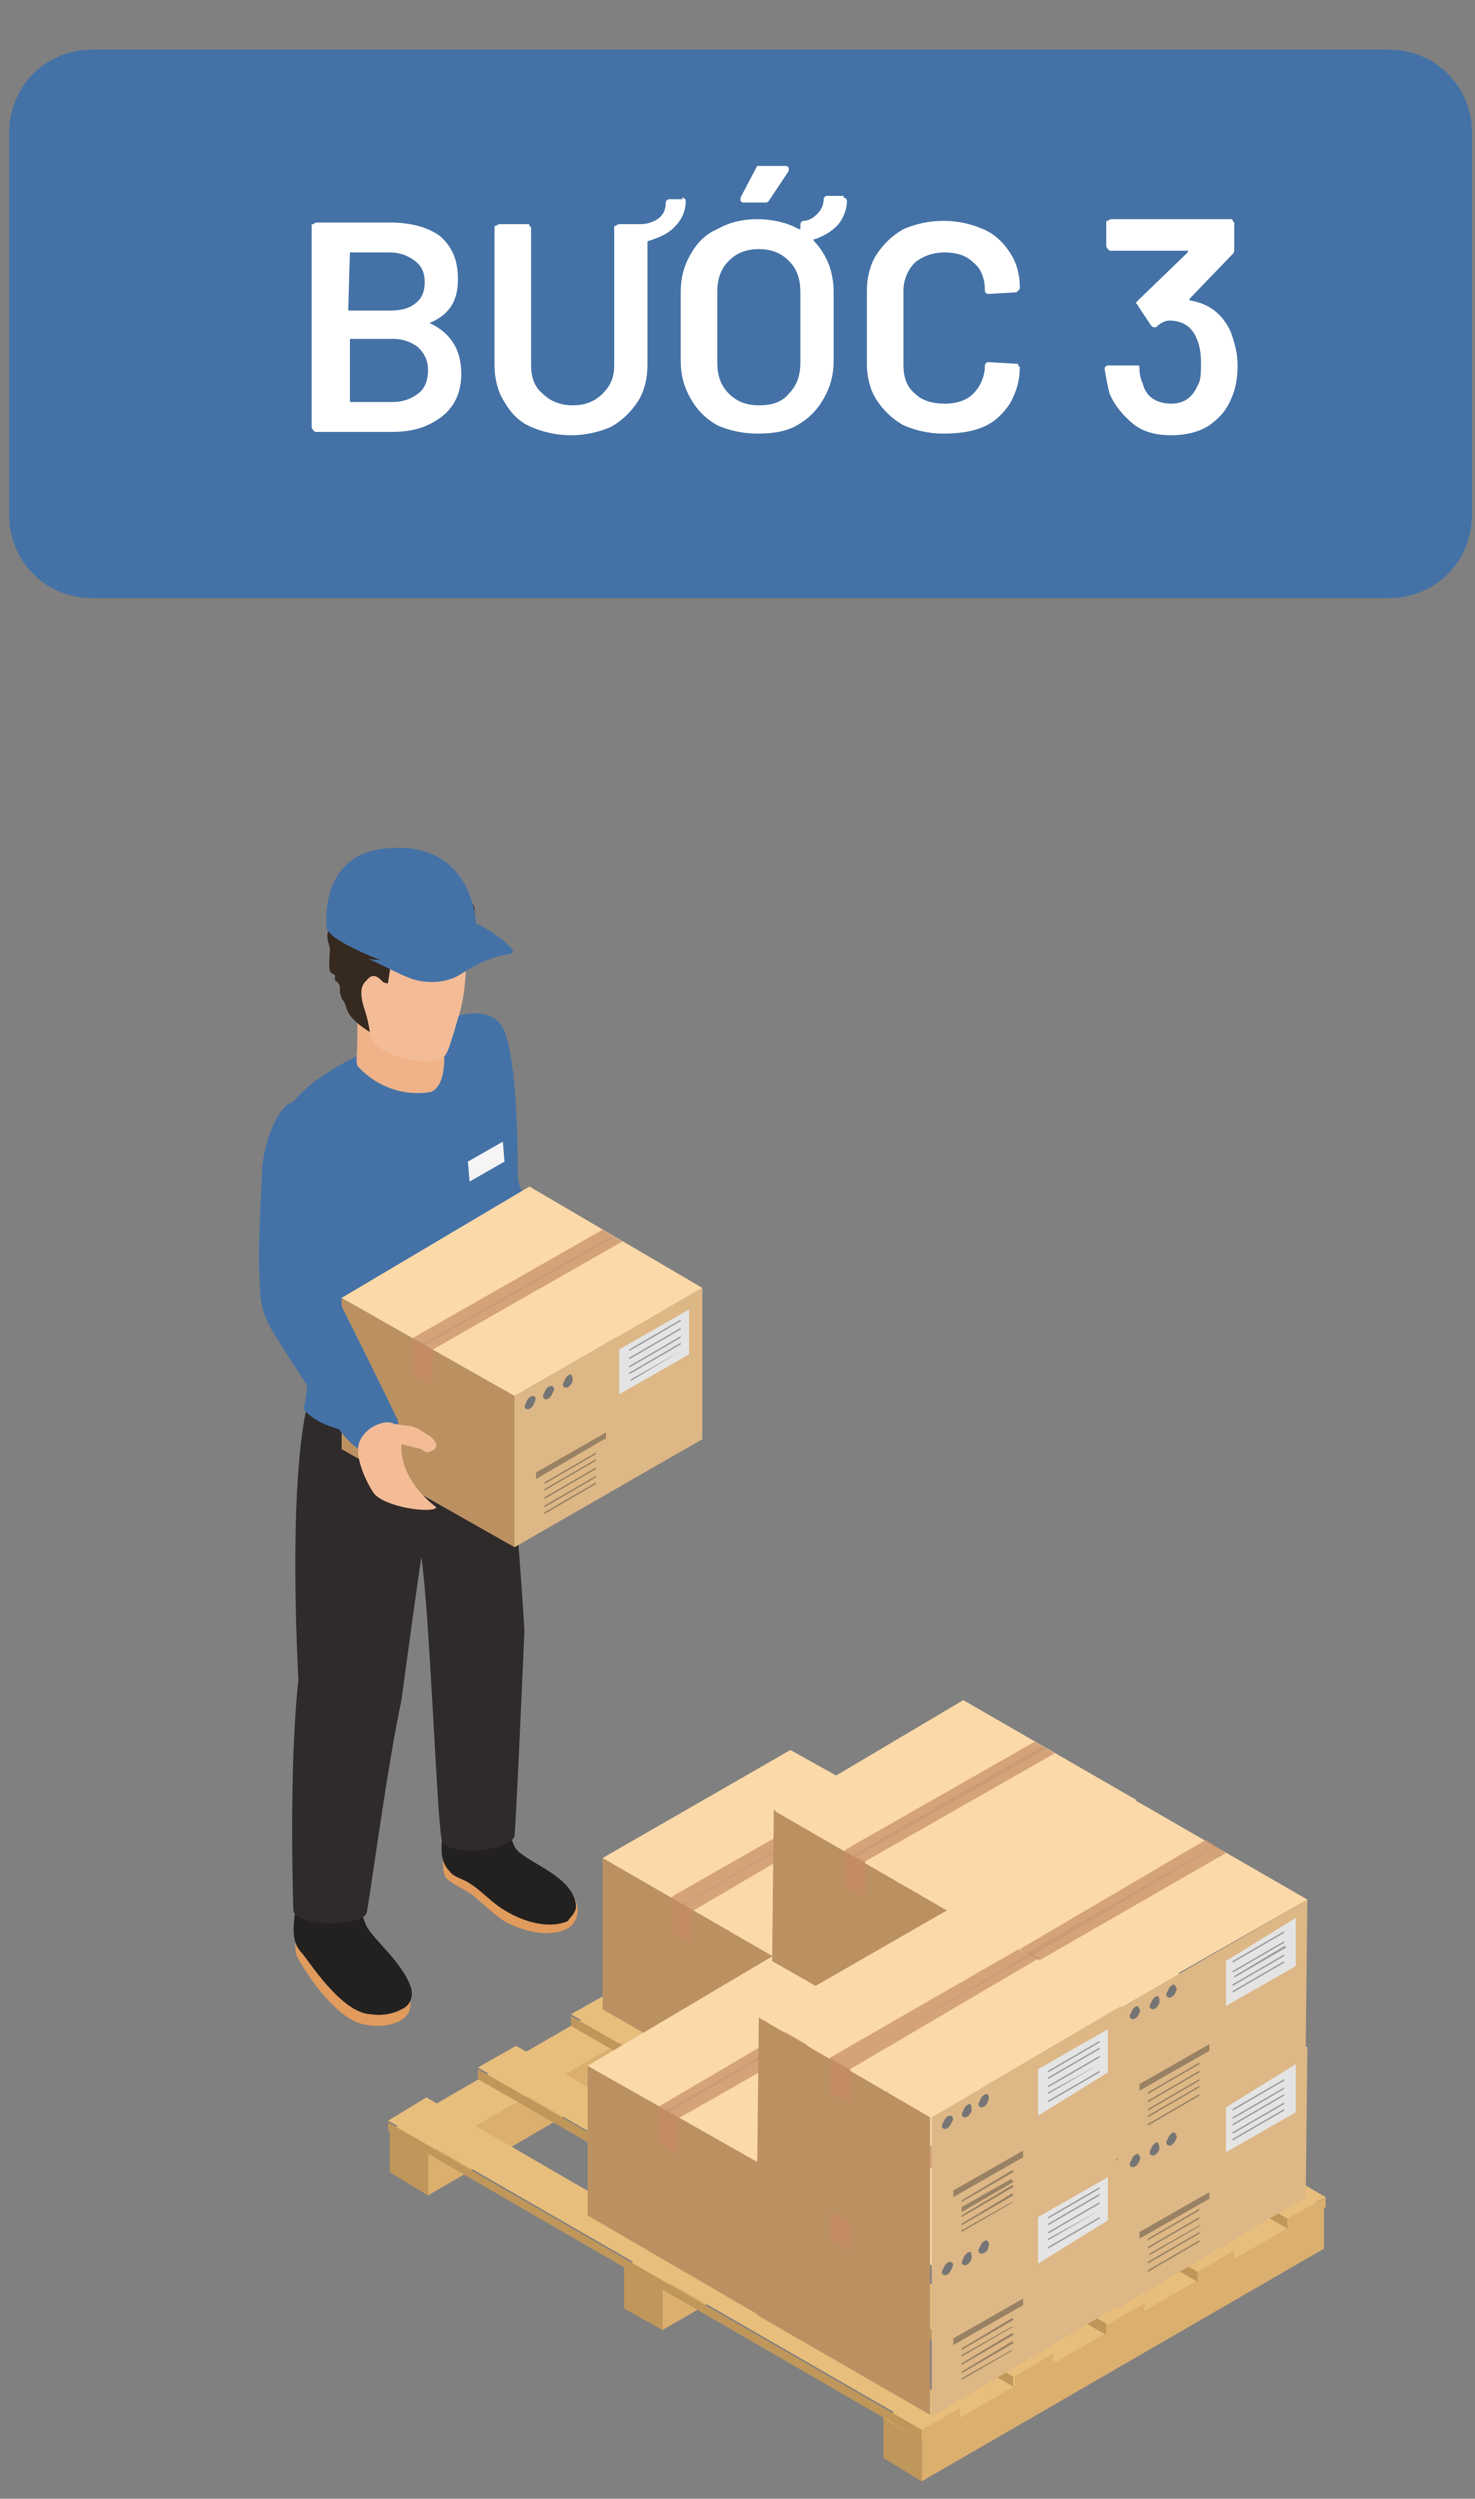 <svg width="121" height="205" viewBox="0 0 121 205" fill="none" xmlns="http://www.w3.org/2000/svg">
<rect x="0" y="0" width="121" height="205" fill="#808080" stroke="none"/>
<g clip-path="url(#clip0_1_5669)">
<g clip-path="url(#clip1_1_5669)">
<g clip-path="url(#clip2_1_5669)">
<path d="M7.568 4.073H113.932C117.75 4.073 120.75 7.073 120.75 10.891V42.255C120.75 46.073 117.75 49.073 113.932 49.073H7.568C3.75 49.073 0.75 46.073 0.75 42.255V10.891C0.75 7.073 3.75 4.073 7.568 4.073Z" fill="#4472A6"/>
<path d="M35.386 26.436C35.25 26.436 35.25 26.573 35.386 26.573C37.023 27.391 37.841 28.755 37.841 30.664C37.841 32.164 37.296 33.391 36.205 34.209C35.114 35.027 33.886 35.436 32.114 35.436H25.977C25.841 35.436 25.841 35.436 25.705 35.3C25.705 35.3 25.568 35.164 25.568 35.027V18.527C25.568 18.391 25.568 18.391 25.705 18.391C25.705 18.391 25.841 18.255 25.977 18.255H31.977C33.75 18.255 35.114 18.664 36.068 19.346C37.023 20.164 37.568 21.255 37.568 22.891C37.568 24.664 36.886 25.755 35.386 26.436ZM28.705 20.709C28.568 20.709 28.568 20.709 28.705 20.709L28.568 25.346C28.568 25.482 28.568 25.482 28.705 25.482H31.977C32.796 25.482 33.477 25.346 34.023 24.936C34.568 24.527 34.841 23.982 34.841 23.164C34.841 22.346 34.568 21.8 34.023 21.391C33.477 20.982 32.796 20.709 31.977 20.709H28.705ZM32.25 32.982C33.068 32.982 33.75 32.709 34.296 32.3C34.841 31.891 35.114 31.209 35.114 30.391C35.114 29.573 34.841 29.027 34.296 28.482C33.75 28.073 33.068 27.8 32.25 27.8H28.841C28.705 27.8 28.705 27.8 28.705 27.936V32.846C28.705 32.982 28.705 32.982 28.841 32.982H32.25ZM55.977 16.209C56.114 16.209 56.25 16.346 56.25 16.482C56.25 17.436 55.841 18.118 55.296 18.664C54.75 19.209 54.068 19.482 53.25 19.755C53.114 19.755 53.114 19.891 53.114 19.891V29.982C53.114 31.073 52.841 32.164 52.296 32.982C51.75 33.8 51.068 34.482 50.114 35.027C49.159 35.436 48.068 35.709 46.841 35.709C45.614 35.709 44.523 35.436 43.568 35.027C42.614 34.618 41.932 33.936 41.386 32.982C40.841 32.164 40.568 31.073 40.568 29.982V18.664C40.568 18.527 40.568 18.527 40.705 18.527C40.705 18.527 40.841 18.391 40.977 18.391H43.296C43.432 18.391 43.432 18.391 43.432 18.527L43.568 18.664V29.982C43.568 30.936 43.841 31.755 44.523 32.3C45.068 32.846 45.886 33.255 46.977 33.255C47.932 33.255 48.75 32.982 49.432 32.3C50.114 31.618 50.386 30.936 50.386 29.982V18.664C50.386 18.527 50.386 18.527 50.523 18.527C50.523 18.527 50.659 18.391 50.796 18.391H52.568C52.977 18.391 53.523 18.255 53.932 17.982C54.341 17.709 54.614 17.3 54.614 16.618C54.614 16.482 54.75 16.346 54.886 16.346H55.977V16.209ZM69.205 16.209C69.341 16.209 69.478 16.346 69.478 16.482C69.478 17.3 69.068 18.118 68.659 18.527C68.114 19.073 67.568 19.346 66.886 19.618H66.75C66.75 19.618 66.75 19.618 66.75 19.755C67.296 20.3 67.705 20.982 67.977 21.664C68.25 22.346 68.386 23.164 68.386 23.982V29.573C68.386 30.8 68.114 31.755 67.568 32.709C67.023 33.664 66.341 34.346 65.386 34.891C64.432 35.436 63.341 35.573 62.114 35.573C60.886 35.573 59.796 35.3 58.841 34.891C57.886 34.346 57.205 33.664 56.659 32.709C56.114 31.755 55.841 30.8 55.841 29.573V23.982C55.841 22.755 56.114 21.8 56.659 20.846C57.205 19.891 57.886 19.209 58.841 18.8C59.796 18.255 60.886 17.982 62.114 17.982C63.341 17.982 64.568 18.255 65.523 18.8C65.659 18.8 65.659 18.8 65.659 18.664V18.391C65.659 18.255 65.796 18.118 65.932 18.118C66.341 18.118 66.75 17.846 67.023 17.573C67.296 17.3 67.568 16.891 67.568 16.346C67.568 16.209 67.705 16.073 67.841 16.073H69.205V16.209ZM65.659 23.982C65.659 22.891 65.386 22.073 64.705 21.391C64.023 20.709 63.205 20.436 62.25 20.436C61.296 20.436 60.477 20.709 59.796 21.391C59.114 22.073 58.841 22.891 58.841 23.982V29.709C58.841 30.8 59.114 31.618 59.796 32.3C60.477 32.982 61.296 33.255 62.25 33.255C63.341 33.255 64.159 32.982 64.705 32.3C65.386 31.618 65.659 30.8 65.659 29.709V23.982ZM61.023 16.618C60.886 16.618 60.886 16.618 60.75 16.482C60.75 16.482 60.75 16.346 60.75 16.209L62.114 13.618C62.25 13.618 62.386 13.618 62.523 13.618H64.432C64.568 13.618 64.568 13.618 64.705 13.755C64.705 13.755 64.705 13.891 64.705 14.027L63.068 16.482C62.932 16.618 62.932 16.618 62.659 16.618H61.023ZM77.386 35.573C76.159 35.573 75.068 35.3 74.114 34.891C73.159 34.346 72.478 33.664 71.932 32.846C71.386 32.027 71.114 30.936 71.114 29.846V23.846C71.114 22.755 71.386 21.664 71.932 20.846C72.478 20.027 73.159 19.346 74.114 18.8C75.068 18.391 76.159 18.118 77.386 18.118C78.614 18.118 79.705 18.391 80.659 18.8C81.614 19.209 82.296 19.891 82.841 20.709C83.386 21.527 83.659 22.482 83.659 23.573C83.659 23.709 83.659 23.709 83.523 23.846L83.386 23.982L81.068 24.118C80.932 24.118 80.796 23.982 80.796 23.846C80.796 22.891 80.523 22.073 79.841 21.527C79.296 20.982 78.477 20.709 77.523 20.709C76.568 20.709 75.75 20.982 75.068 21.527C74.523 22.073 74.114 22.891 74.114 23.846V29.982C74.114 30.936 74.386 31.755 75.068 32.3C75.614 32.846 76.432 33.118 77.523 33.118C78.477 33.118 79.296 32.846 79.841 32.3C80.386 31.755 80.796 30.936 80.796 29.982C80.796 29.846 80.932 29.709 81.068 29.709L83.386 29.846C83.523 29.846 83.523 29.846 83.523 29.982L83.659 30.118C83.659 31.209 83.386 32.164 82.841 33.118C82.296 33.936 81.614 34.618 80.659 35.027C79.705 35.436 78.614 35.573 77.386 35.573ZM100.977 27.255C101.25 28.073 101.523 28.891 101.523 29.982C101.523 30.936 101.387 31.755 101.114 32.436C100.705 33.527 100.159 34.209 99.205 34.891C98.386 35.436 97.296 35.709 96.068 35.709C94.841 35.709 93.75 35.436 92.932 34.755C92.114 34.073 91.432 33.255 91.023 32.3C90.886 31.755 90.75 31.073 90.614 30.255C90.614 30.118 90.75 29.982 90.886 29.982H93.205C93.478 29.982 93.477 29.982 93.477 30.255C93.477 30.8 93.614 31.209 93.75 31.482C93.886 32.027 94.159 32.436 94.568 32.709C94.978 32.982 95.523 33.118 96.068 33.118C97.159 33.118 97.841 32.573 98.25 31.618C98.523 31.209 98.523 30.527 98.523 29.709C98.523 28.891 98.386 28.209 98.114 27.664C97.705 26.709 96.886 26.3 95.932 26.3C95.659 26.3 95.25 26.436 94.841 26.846H94.705C94.568 26.846 94.568 26.846 94.432 26.709L93.341 25.073C93.341 24.936 93.205 24.936 93.205 24.936C93.205 24.8 93.205 24.8 93.341 24.664L97.432 20.709C97.432 20.709 97.432 20.709 97.432 20.573C97.432 20.436 97.432 20.573 97.296 20.573H91.159C91.023 20.573 91.023 20.573 90.886 20.436C90.886 20.436 90.75 20.3 90.75 20.164V18.255C90.75 18.118 90.75 18.118 90.886 18.118C90.886 18.118 91.023 17.982 91.159 17.982H100.977C101.114 17.982 101.114 17.982 101.114 18.118L101.25 18.255V20.436C101.25 20.573 101.25 20.709 101.114 20.846L97.568 24.527C97.568 24.527 97.568 24.664 97.705 24.664C99.205 24.936 100.296 25.755 100.977 27.255Z" fill="white"/>
<path d="M35.114 180.118L68.114 160.891V157.618L35.114 176.709V180.118Z" fill="#DBAF6E"/>
<path d="M31.977 178.209L35.113 180.118V176.573L31.977 174.664V178.209Z" fill="#C0975A"/>
<path d="M35.113 176.709L68.113 157.618L64.977 155.709L31.977 174.8L35.113 176.709Z" fill="#E8BE7C"/>
<path d="M54.341 191.164L87.341 172.073V168.527L54.341 187.618V191.164Z" fill="#DBAF6E"/>
<path d="M51.205 189.391L54.341 191.164V187.618L51.205 185.845V189.391Z" fill="#C0975A"/>
<path d="M54.341 187.754L87.341 168.664L84.205 166.891L51.205 185.982L54.341 187.754Z" fill="#E8BE7C"/>
<path d="M75.614 203.573L108.614 184.482V180.936L75.614 200.027V203.573Z" fill="#DBAF6E"/>
<path d="M72.477 201.664L75.613 203.573V200.027L72.477 198.255V201.664Z" fill="#C0975A"/>
<path d="M75.613 200.164L108.613 181.073L105.477 179.164L72.477 198.391L75.613 200.164Z" fill="#E8BE7C"/>
<path d="M75.614 200.164L31.841 174.8V174.118L75.614 199.345V200.164Z" fill="#C0975A"/>
<path d="M78.75 198.391L75.614 200.164V199.345L78.75 197.573V198.391Z" fill="#DBAF6E"/>
<path d="M75.614 199.209L31.841 173.982L34.977 172.073L78.75 197.436L75.614 199.209Z" fill="#E8BE7C"/>
<path d="M83.114 195.8L39.205 170.573V169.755L83.114 194.982V195.8Z" fill="#C0975A"/>
<path d="M86.386 194.027L83.25 195.8V194.982L86.386 193.073V194.027Z" fill="#DBAF6E"/>
<path d="M83.114 194.982L39.205 169.618L42.341 167.845L86.25 193.073L83.114 194.982Z" fill="#E8BE7C"/>
<path d="M90.75 191.573L46.841 166.209V165.391L90.75 190.618V191.573Z" fill="#C0975A"/>
<path d="M93.886 189.664L90.75 191.573V190.755L93.886 188.982V189.664Z" fill="#DBAF6E"/>
<path d="M90.75 190.618L46.841 165.255L49.977 163.482L93.886 188.845L90.75 190.618Z" fill="#E8BE7C"/>
<path d="M98.25 187.209L54.341 161.846V161.164L98.25 186.391V187.209Z" fill="#C0975A"/>
<path d="M101.25 185.436L98.25 187.209V186.391L101.25 184.618V185.436Z" fill="#DBAF6E"/>
<path d="M98.25 186.255L54.341 161.027L57.477 159.118L101.25 184.482L98.25 186.255Z" fill="#E8BE7C"/>
<path d="M105.614 182.846L61.841 157.618V156.8L105.614 182.027V182.846Z" fill="#C0975A"/>
<path d="M108.75 181.073L105.614 182.846V182.027L108.75 180.255V181.073Z" fill="#DBAF6E"/>
<path d="M105.614 181.891L61.841 156.8L64.977 154.891L108.75 180.255L105.614 181.891Z" fill="#E8BE7C"/>
<path d="M79.023 151.482V163.891L63.614 173.027V160.618L79.023 151.482Z" fill="#DDB785"/>
<path d="M63.614 160.618V173.027L49.432 164.845V152.436L63.614 160.618Z" fill="#BC9162"/>
<path d="M79.023 151.482L63.614 160.618L49.432 152.436L64.841 143.573L79.023 151.482Z" fill="#FCD9A9"/>
<path opacity="0.7" d="M70.705 146.709L55.159 155.573V158.573L56.795 159.391V156.8L72.341 147.664L70.705 146.709Z" fill="#C58C67"/>
<path opacity="0.2" d="M56.113 156.255L71.659 147.255L71.522 147.118L55.977 156.255H56.113Z" fill="#A47F65"/>
<path d="M78.068 156.936L72.068 160.482V156.664L78.068 153.391V156.936Z" fill="#E4E4E4"/>
<path opacity="0.4" d="M70.977 163.891L65.25 167.164V166.618L70.977 163.345V163.891ZM70.296 164.982L66.068 167.436V167.573L70.296 165.118V164.982ZM70.296 165.664L66.068 168.118V168.255L70.296 165.8V165.664ZM70.296 166.209L66.068 168.664V168.8L70.296 166.345V166.209ZM70.296 166.891L66.068 169.345V169.482L70.296 167.027V166.891ZM70.296 167.573L66.068 170.027V170.164L70.296 167.709V167.573Z" fill="#333333"/>
<path opacity="0.4" d="M77.25 154.345L73.023 156.8V156.936L77.25 154.482V154.345ZM77.25 155.027L73.023 157.482V157.618L77.25 155.164V155.027ZM77.25 155.573L73.023 158.027V158.164L77.25 155.709V155.573ZM77.25 156.8L73.023 159.255V159.391L77.25 156.936V156.8Z" fill="#333333"/>
<path opacity="0.5" d="M55.159 155.709V158.709L56.795 159.527V156.8L55.159 155.709Z" fill="#C58C67"/>
<path d="M65.114 160.891C64.977 161.3 64.704 161.436 64.568 161.436C64.432 161.436 64.159 161.3 64.432 160.891C64.568 160.482 64.841 160.345 64.977 160.345C65.386 160.345 65.386 160.755 65.114 160.891Z" fill="#757575"/>
<path d="M66.75 160.073C66.614 160.482 66.341 160.618 66.205 160.618C66.068 160.618 65.796 160.482 66.068 160.073C66.205 159.664 66.477 159.527 66.614 159.527C66.75 159.527 66.886 159.936 66.75 160.073Z" fill="#757575"/>
<path d="M68.25 159.255C68.114 159.664 67.841 159.8 67.705 159.8C67.568 159.8 67.296 159.664 67.568 159.255C67.705 158.845 67.977 158.709 68.114 158.709C68.25 158.709 68.25 158.982 68.25 159.255Z" fill="#757575"/>
<path d="M93.205 159.664V172.073L77.659 180.936L77.796 168.664L93.205 159.664Z" fill="#DDB785"/>
<path d="M77.795 168.8L77.659 181.073L63.477 173.027L63.613 160.618L77.795 168.8Z" fill="#BC9162"/>
<path d="M93.205 159.664L77.796 168.8L63.614 160.618L79.023 151.482L93.205 159.664Z" fill="#FCD9A9"/>
<path opacity="0.7" d="M84.886 155.027L69.341 163.891V166.755L70.977 167.846V164.846L86.523 155.982L84.886 155.027Z" fill="#C58C67"/>
<path opacity="0.2" d="M70.296 164.436L85.841 155.573L85.432 155.436L70.023 164.3L70.296 164.436Z" fill="#A47F65"/>
<path d="M92.114 165.118L86.386 168.391V164.709L92.114 161.436V165.118Z" fill="#E4E4E4"/>
<path opacity="0.4" d="M85.159 172.073L79.432 175.346V174.8L85.159 171.527V172.073ZM84.341 173.164L80.114 175.618V175.755L84.341 173.3V173.164ZM84.341 173.709L80.114 176.164V176.3L84.341 173.846V173.709ZM84.341 174.391L80.114 176.846V176.982L84.341 174.527V174.391ZM84.341 175.073L80.114 177.527V177.664L84.341 175.209V175.073ZM84.341 175.618L80.114 178.073V178.209L84.341 175.755V175.618Z" fill="#333333"/>
<path opacity="0.4" d="M91.432 162.527L87.205 164.982V165.118L91.432 162.664V162.527ZM91.432 163.073L87.205 165.527V165.664L91.432 163.209V163.073ZM91.432 163.755L87.205 166.209V166.346L91.432 163.891V163.755ZM91.432 164.3L87.205 166.755V166.891L91.432 164.436V164.3ZM91.432 164.982L87.205 167.436V167.573L91.432 165.118V164.982Z" fill="#333333"/>
<path opacity="0.5" d="M69.341 163.891V166.755L70.977 167.845V164.845L69.341 163.891Z" fill="#C58C67"/>
<path d="M79.296 169.209C79.159 169.618 78.886 169.755 78.75 169.755C78.614 169.755 78.341 169.618 78.614 169.209C78.75 168.8 79.023 168.664 79.159 168.664C79.296 168.664 79.568 168.8 79.296 169.209Z" fill="#757575"/>
<path d="M80.932 168.255C80.795 168.664 80.523 168.8 80.386 168.8C80.25 168.8 79.977 168.664 80.25 168.255C80.386 167.845 80.659 167.709 80.796 167.709C80.932 167.709 80.932 167.982 80.932 168.255Z" fill="#757575"/>
<path d="M82.296 167.436C82.159 167.845 81.886 167.982 81.75 167.982C81.614 167.982 81.341 167.845 81.614 167.436C81.75 167.027 82.023 166.891 82.159 166.891C82.432 166.891 82.432 167.027 82.296 167.436Z" fill="#757575"/>
<path d="M107.25 167.982L107.114 180.255L91.705 189.391V176.982L107.25 167.982Z" fill="#DDB785"/>
<path d="M91.705 176.846V189.255L77.523 181.073V168.664L91.705 176.846Z" fill="#BC9162"/>
<path d="M107.25 167.982L91.705 176.846L77.523 168.664L93.068 159.8L107.25 167.982Z" fill="#FCD9A9"/>
<path opacity="0.7" d="M98.932 163.073L83.386 172.209V175.073L85.159 175.891V173.027L100.568 164.164L98.932 163.073Z" fill="#C58C67"/>
<path opacity="0.2" d="M84.341 172.618L99.75 163.482H99.614L84.068 172.345L84.341 172.618Z" fill="#A47F65"/>
<path d="M106.296 173.3L100.568 176.573V172.891L106.296 169.345V173.3Z" fill="#E4E4E4"/>
<path opacity="0.4" d="M99.204 180.391L93.477 183.664V183.118L99.204 179.845V180.391ZM98.386 181.209L94.159 183.664V183.8L98.386 181.345V181.209ZM98.386 181.891L94.159 184.345V184.482L98.386 182.027V181.891ZM98.386 182.573L94.295 184.891V185.027L98.522 182.573H98.386ZM98.386 183.118L94.159 185.573V185.709L98.386 183.255V183.118ZM98.386 183.8L94.159 186.255V186.391L98.386 183.936V183.8Z" fill="#333333"/>
<path opacity="0.4" d="M105.341 170.573L101.114 173.027V173.164L105.341 170.709V170.573ZM105.341 171.255L101.114 173.709V173.845L105.341 171.391V171.255ZM105.341 171.8L101.114 174.255V174.391L105.341 171.936V171.8ZM105.341 172.482L101.114 174.936V175.073L105.341 172.618V172.482ZM105.341 173.027L101.114 175.482V175.618L105.341 173.164V173.027Z" fill="#333333"/>
<path opacity="0.5" d="M83.386 172.073V174.936L85.159 175.755V172.891L83.386 172.073Z" fill="#C58C67"/>
<path d="M93.477 177.255C93.341 177.664 93.068 177.8 92.932 177.8C92.795 177.8 92.523 177.664 92.795 177.255C92.932 176.845 93.204 176.709 93.341 176.709C93.477 176.845 93.614 176.982 93.477 177.255Z" fill="#757575"/>
<path d="M95.114 176.3C94.977 176.709 94.704 176.846 94.568 176.846C94.432 176.846 94.159 176.709 94.432 176.3C94.568 175.891 94.841 175.755 94.977 175.755C95.114 176.027 95.114 176.164 95.114 176.3Z" fill="#757575"/>
<path d="M96.477 175.482C96.341 175.891 96.068 176.027 95.932 176.027C95.795 176.027 95.523 175.891 95.795 175.482C95.932 175.073 96.204 174.936 96.341 174.936C96.477 175.073 96.614 175.345 96.477 175.482Z" fill="#757575"/>
<path d="M77.796 168.664V181.073L62.25 189.936L62.386 177.527L77.796 168.664Z" fill="#DDB785"/>
<path d="M62.386 177.527L62.25 189.936L48.205 181.755V169.482L62.386 177.527Z" fill="#BC9162"/>
<path d="M77.796 168.664L62.386 177.527L48.205 169.482L63.614 160.345L77.796 168.664Z" fill="#FCD9A9"/>
<path opacity="0.7" d="M69.477 163.755L53.932 172.891V175.755L55.568 176.845V173.845L71.114 164.982L69.477 163.755Z" fill="#C58C67"/>
<path opacity="0.2" d="M54.886 173.3L70.432 164.164H70.296L54.614 173.164L54.886 173.3Z" fill="#A47F65"/>
<path d="M76.704 174.118L70.977 177.391V173.709L76.704 170.164V174.118Z" fill="#E4E4E4"/>
<path opacity="0.4" d="M69.75 181.073L64.023 184.346V183.8L69.75 180.527V181.073ZM69.068 182.164L64.841 184.618V184.755L69.068 182.3V182.164ZM69.068 182.573L64.841 185.027V185.164L69.068 182.709V182.573ZM69.068 183.391L64.841 185.846V185.982L69.068 183.527V183.391ZM69.068 183.8L64.841 186.255V186.391L69.068 183.936V183.8ZM69.068 184.618L64.841 187.073V187.209L69.068 184.755V184.618Z" fill="#333333"/>
<path opacity="0.4" d="M76.023 171.255L71.795 173.709V173.845L76.023 171.391V171.255ZM76.023 171.936L71.795 174.391V174.527L76.023 172.073V171.936ZM76.023 172.482L71.795 174.936V175.073L76.023 172.618V172.482ZM76.023 173.164L71.795 175.618V175.755L76.023 173.3V173.164ZM76.023 173.845L71.795 176.164V176.3L76.023 173.845Z" fill="#333333"/>
<path opacity="0.5" d="M53.932 172.891V175.755L55.568 176.846V173.846L53.932 172.891Z" fill="#C58C67"/>
<path d="M63.886 177.936C63.75 178.345 63.477 178.482 63.341 178.482C63.205 178.482 63.205 178.345 63.205 177.936C63.205 177.527 63.614 177.391 63.75 177.391C64.159 177.527 64.159 177.664 63.886 177.936Z" fill="#757575"/>
<path d="M65.523 176.982C65.386 177.391 65.114 177.527 64.977 177.527C64.841 177.527 64.568 177.391 64.841 176.982C64.977 176.573 65.25 176.436 65.386 176.436C65.523 176.709 65.659 176.845 65.523 176.982Z" fill="#757575"/>
<path d="M67.023 176.164C66.886 176.573 66.614 176.709 66.477 176.709C66.341 176.709 66.068 176.573 66.341 176.164C66.477 175.755 66.75 175.618 66.886 175.618C67.023 175.755 67.023 176.027 67.023 176.164Z" fill="#757575"/>
<path d="M91.977 176.709L91.841 189.118L76.432 198.255V185.845L91.977 176.709Z" fill="#DDB785"/>
<path d="M76.296 185.709V198.118L62.114 189.936L62.25 177.527L76.296 185.709Z" fill="#BC9162"/>
<path d="M91.977 176.709L76.432 185.846L62.386 177.664L77.795 168.8L91.977 176.709Z" fill="#FCD9A9"/>
<path opacity="0.7" d="M83.523 171.936L68.114 180.8V183.8L69.75 184.618V181.755L85.296 172.618L83.523 171.936Z" fill="#C58C67"/>
<path opacity="0.2" d="M69.068 181.345L84.477 172.482L84.341 172.345L68.795 181.345H69.068Z" fill="#A47F65"/>
<path d="M90.886 182.164L85.159 185.709V181.891L90.886 178.618V182.164Z" fill="#E4E4E4"/>
<path opacity="0.4" d="M83.932 189.118L78.205 192.391V191.845L83.932 188.573V189.118ZM82.977 190.209L78.886 192.664V192.8L83.114 190.345V190.209H82.977ZM82.977 190.891L78.886 193.209V193.345L83.114 190.891H82.977ZM82.977 191.436L78.886 193.891V194.027L83.114 191.573V191.436H82.977ZM82.977 192.118L78.886 194.573V194.709L83.114 192.255V192.118H82.977ZM82.977 192.8L78.886 195.118V195.255L83.114 192.8H82.977Z" fill="#333333"/>
<path opacity="0.4" d="M90.204 179.436L85.977 181.891V182.027L90.204 179.573V179.436ZM90.204 179.982L85.977 182.436V182.573L90.204 180.118V179.982ZM90.204 180.664L85.977 183.118V183.255L90.204 180.8V180.664ZM90.204 181.345L85.977 183.664V183.8L90.204 181.345ZM90.204 181.891L85.977 184.345V184.482L90.204 182.027V181.891Z" fill="#333333"/>
<path opacity="0.5" d="M68.114 180.936V183.936L69.75 184.755V181.891L68.114 180.936Z" fill="#C58C67"/>
<path d="M78.068 186.118C77.932 186.527 77.659 186.664 77.523 186.664C77.386 186.664 77.114 186.527 77.386 186.118C77.523 185.709 77.795 185.573 77.932 185.573C78.068 185.573 78.341 185.709 78.068 186.118Z" fill="#757575"/>
<path d="M79.705 185.3C79.568 185.709 79.296 185.846 79.159 185.846C79.023 185.846 78.75 185.709 79.023 185.3C79.159 184.891 79.432 184.755 79.568 184.755C79.705 184.755 79.705 185.027 79.705 185.3Z" fill="#757575"/>
<path d="M81.068 184.345C81.068 184.755 80.659 184.891 80.523 184.891C80.386 184.891 80.114 184.755 80.386 184.345C80.523 183.936 80.795 183.8 80.932 183.8C81.068 183.8 81.204 184.209 81.068 184.345Z" fill="#757575"/>
<path d="M93.205 147.664V160.073L77.659 168.936L77.796 156.664L93.205 147.664Z" fill="#DDB785"/>
<path d="M77.795 156.8L77.659 169.073L63.341 160.891L63.477 148.482L77.795 156.8Z" fill="#BC9162"/>
<path d="M93.205 147.664L77.796 156.8L63.614 148.618L79.023 139.482L93.205 147.664Z" fill="#FCD9A9"/>
<path opacity="0.7" d="M84.886 142.891L69.341 151.755V154.618L70.977 155.709V152.709L86.523 143.846L84.886 142.891Z" fill="#C58C67"/>
<path opacity="0.2" d="M70.296 152.3L85.841 143.436L85.432 143.3L70.023 152.164L70.296 152.3Z" fill="#A47F65"/>
<path d="M92.114 153.118L86.386 156.391V152.709L92.114 149.436V153.118Z" fill="#E4E4E4"/>
<path opacity="0.4" d="M85.159 160.073L79.432 163.346V162.8L85.159 159.527V160.073ZM84.341 161.164L80.114 163.618V163.755L84.341 161.3V161.164ZM84.341 161.573L80.114 164.027V164.164L84.341 161.709V161.573ZM84.341 162.391L80.114 164.846V164.982L84.341 162.527V162.391ZM84.341 163.073L80.114 165.527V165.664L84.341 163.209V163.073ZM84.341 163.618L80.114 166.073V166.209L84.341 163.755V163.618Z" fill="#333333"/>
<path opacity="0.4" d="M91.432 150.391L87.205 152.846V152.982L91.432 150.527V150.391ZM91.432 150.936L87.205 153.391V153.527L91.432 151.073V150.936ZM91.432 151.618L87.205 154.073V154.209L91.432 151.755V151.618ZM91.432 152.164L87.205 154.618V154.755L91.432 152.3V152.164ZM91.432 152.846L87.205 155.3V155.436L91.432 152.982V152.846Z" fill="#333333"/>
<path opacity="0.5" d="M69.341 151.891V154.755L70.977 155.845V152.709L69.341 151.891Z" fill="#C58C67"/>
<path d="M79.296 157.073C79.159 157.482 78.886 157.618 78.75 157.618C78.614 157.618 78.341 157.482 78.614 157.073C78.75 156.664 79.023 156.527 79.159 156.527C79.296 156.527 79.568 156.8 79.296 157.073Z" fill="#757575"/>
<path d="M80.932 156.255C80.795 156.664 80.523 156.8 80.386 156.8C80.25 156.8 79.977 156.664 80.25 156.255C80.386 155.845 80.659 155.709 80.796 155.709C80.932 155.709 80.932 155.845 80.932 156.255Z" fill="#757575"/>
<path d="M82.296 155.3C82.159 155.709 81.886 155.846 81.75 155.846C81.614 155.846 81.341 155.709 81.614 155.3C81.75 154.891 82.023 154.755 82.159 154.755C82.432 154.755 82.432 155.027 82.296 155.3Z" fill="#757575"/>
<path d="M107.25 155.845L107.114 168.118L91.705 177.255V164.845L107.25 155.845Z" fill="#DDB785"/>
<path d="M91.705 164.846V177.255L77.523 169.073V156.664L91.705 164.846Z" fill="#BC9162"/>
<path d="M107.25 155.846L91.705 164.709L77.523 156.527L93.068 147.664L107.25 155.846Z" fill="#FCD9A9"/>
<path opacity="0.7" d="M98.932 150.936L83.386 160.073V162.936L85.159 163.755V160.891L100.568 152.027L98.932 150.936Z" fill="#C58C67"/>
<path opacity="0.2" d="M84.341 160.618L99.75 151.482H99.614L84.068 160.345L84.341 160.618Z" fill="#A47F65"/>
<path d="M106.296 161.3L100.568 164.573V160.891L106.296 157.345V161.3Z" fill="#E4E4E4"/>
<path opacity="0.4" d="M99.204 168.255L93.477 171.527V170.982L99.204 167.709V168.255ZM98.386 169.209L94.159 171.664V171.8L98.386 169.345V169.209ZM98.386 169.891L94.159 172.345V172.482L98.386 170.027V169.891ZM98.386 170.573L94.159 173.027V173.164L98.386 170.709V170.573ZM98.386 171.118L94.159 173.573V173.709L98.386 171.255V171.118ZM98.386 171.8L94.159 174.255V174.391L98.386 171.936V171.8Z" fill="#333333"/>
<path opacity="0.4" d="M105.341 158.436L101.114 160.891V161.027L105.341 158.573V158.436ZM105.341 159.255L101.114 161.709V161.845L105.341 159.391V159.255ZM105.341 159.664L101.25 162.118V162.255L105.477 159.8V159.664H105.341ZM105.341 160.345L101.114 162.8V162.936L105.341 160.482V160.345ZM105.341 160.891L101.114 163.346V163.482L105.341 161.027V160.891Z" fill="#333333"/>
<path opacity="0.5" d="M83.386 160.073V162.936L85.159 163.755V160.891L83.386 160.073Z" fill="#C58C67"/>
<path d="M93.477 165.118C93.341 165.527 93.068 165.664 92.932 165.664C92.795 165.664 92.523 165.527 92.795 165.118C92.932 164.709 93.204 164.573 93.341 164.573C93.477 164.845 93.614 164.982 93.477 165.118Z" fill="#757575"/>
<path d="M95.114 164.3C94.977 164.709 94.704 164.845 94.568 164.845C94.432 164.845 94.159 164.709 94.432 164.3C94.568 163.891 94.841 163.755 94.977 163.755C95.114 163.891 95.114 164.027 95.114 164.3Z" fill="#757575"/>
<path d="M96.477 163.346C96.341 163.755 96.068 163.891 95.932 163.891C95.795 163.891 95.523 163.755 95.795 163.346C95.932 162.936 96.204 162.8 96.341 162.8C96.477 163.073 96.614 163.209 96.477 163.346Z" fill="#757575"/>
<path d="M91.977 164.573L91.841 176.982L76.432 186.118V173.709L91.977 164.573Z" fill="#DDB785"/>
<path d="M76.296 173.709V186.118L62.114 177.936L62.25 165.527L76.296 173.709Z" fill="#BC9162"/>
<path d="M91.977 164.573L76.432 173.709L62.386 165.527L77.795 156.664L91.977 164.573Z" fill="#FCD9A9"/>
<path opacity="0.7" d="M83.523 159.936L68.114 168.8V171.8L69.75 172.618V169.755L85.296 160.618L83.523 159.936Z" fill="#C58C67"/>
<path opacity="0.2" d="M69.068 169.345L84.477 160.482L84.341 160.345L68.932 169.482H69.068V169.345Z" fill="#A47F65"/>
<path d="M90.886 170.027L85.159 173.573V169.755L90.886 166.482V170.027Z" fill="#E4E4E4"/>
<path opacity="0.4" d="M83.932 176.982L78.205 180.255V179.709L83.932 176.436V176.982ZM82.977 178.073L78.886 180.527V180.664L83.114 178.209V178.073H82.977ZM82.977 178.755L78.886 181.073V181.482L83.114 179.027V178.891H82.977V178.755ZM82.977 179.3L78.886 181.755V181.891L83.114 179.436V179.3H82.977ZM82.977 179.982L78.886 182.436V182.573L83.114 180.118V179.982H82.977ZM82.977 180.664L78.886 182.982V183.118L83.114 180.664H82.977Z" fill="#333333"/>
<path opacity="0.4" d="M90.204 167.436L85.977 169.891V170.027L90.204 167.573V167.436ZM90.204 167.982L85.977 170.436V170.573L90.204 168.118V167.982ZM90.204 168.664L85.977 171.118V171.255L90.204 168.8V168.664ZM90.204 169.345L85.977 171.664V171.8L90.204 169.345ZM90.204 169.891L85.977 172.345V172.482L90.204 170.027V169.891Z" fill="#333333"/>
<path opacity="0.5" d="M68.114 168.8V171.8L69.75 172.618V169.755L68.114 168.8Z" fill="#C58C67"/>
<path d="M78.068 174.118C77.932 174.527 77.659 174.664 77.523 174.664C77.386 174.664 77.114 174.527 77.386 174.118C77.523 173.709 77.795 173.573 77.932 173.573C78.068 173.573 78.341 173.709 78.068 174.118Z" fill="#757575"/>
<path d="M79.705 173.164C79.568 173.573 79.296 173.709 79.159 173.709C79.023 173.709 78.75 173.573 79.023 173.164C79.159 172.755 79.432 172.618 79.568 172.618C79.705 172.618 79.705 173.027 79.705 173.164Z" fill="#757575"/>
<path d="M81.068 172.346C80.932 172.755 80.659 172.891 80.523 172.891C80.386 172.891 80.114 172.755 80.386 172.346C80.523 171.936 80.795 171.8 80.932 171.8C81.068 171.8 81.204 172.073 81.068 172.346Z" fill="#757575"/>
<path d="M51.205 104.573C51.068 104.436 51.068 104.164 50.795 104.164C49.977 103.482 45.068 99.664 43.159 98.027C42.614 97.618 42.477 96.936 42.477 96.391C42.477 93.118 42.341 85.891 41.114 84.118C39.886 82.209 36.205 83.573 35.659 84.255C34.568 85.618 35.523 87.8 35.659 89.3C35.659 90.527 36.477 96.118 37.023 99.391C37.159 100.618 38.114 101.845 39.068 102.527C41.932 104.3 47.523 107.573 49.159 107.709C49.977 107.845 50.932 107.027 51.477 105.936C51.75 105.664 51.75 105.118 51.205 104.573Z" fill="#4472A6"/>
<path d="M36.341 152.027C36.341 152.027 36.341 152.436 36.341 152.573C36.341 153.118 36.341 153.936 36.75 154.209C37.568 154.891 38.386 155.027 39.341 155.982C40.023 156.527 41.114 157.618 41.932 157.891C42.75 158.3 44.25 158.709 45.068 158.573C46.295 158.573 47.386 158.027 47.386 156.664C47.386 155.982 46.841 155.3 46.705 155.3C46.023 154.755 43.568 154.618 42.341 154.073C40.977 153.391 39.477 152.709 38.25 152.027C37.705 151.482 36.068 150.8 36.341 152.027Z" fill="#E19B5D"/>
<path d="M36.886 153.527C35.795 152.436 36.341 150.664 36.477 149.164C36.477 148.346 36.477 147.527 36.341 146.709L41.386 146.027C41.386 146.573 41.386 147.118 41.523 147.664C41.523 149.027 41.659 150.255 42.205 151.482C42.75 152.709 47.114 153.8 47.25 156.391C47.25 156.936 46.841 157.209 46.568 157.618C44.932 158.3 42.886 157.618 41.523 156.8C40.295 156.118 39.477 155.027 38.25 154.346C37.705 154.073 37.159 153.936 36.886 153.527Z" fill="#232020"/>
<path d="M24.341 158.3L24.205 158.709C24.205 159.255 24.205 160.073 24.341 160.482C25.705 162.936 27.886 165.664 29.796 166.073C31.568 166.482 33.341 165.936 33.614 164.846C33.75 164.436 33.614 164.027 33.614 163.482C33.477 162.664 32.795 161.846 31.841 161.709C31.296 161.573 30.614 161.164 30.068 160.618C28.977 159.527 27.477 158.982 26.25 158.164C25.841 158.027 24.205 157.073 24.341 158.3Z" fill="#E19B5D"/>
<path d="M24.75 160.209C23.659 159.118 24.205 157.345 24.341 155.845C24.477 154.482 25.432 153.255 26.796 152.982L29.25 152.573C29.25 153.118 29.25 153.664 29.387 154.209C29.387 155.573 29.523 156.8 30.068 158.027C30.614 159.118 33.205 161.164 33.75 163.209C33.886 163.891 33.614 164.573 32.932 164.845C32.25 165.255 31.159 165.391 30.477 165.255C28.023 165.255 25.159 160.618 24.75 160.209Z" fill="#232020"/>
<path d="M41.523 115.073C41.659 114.936 41.523 113.3 41.386 113.027C39.477 114.527 25.295 115.482 25.159 115.482C24.068 120.391 24.068 129.664 24.477 137.845C23.659 145.345 24.068 156.8 24.068 156.8C24.613 158.164 29.795 158.027 30.068 156.936C30.204 156.8 31.704 145.209 32.932 139.482C32.932 139.482 34.295 129.391 34.568 127.755C35.25 132.527 35.795 148.073 36.205 150.8C36.341 152.436 41.795 151.891 42.205 150.664C42.341 149.573 43.023 133.755 43.023 133.755C43.023 133.755 42.477 124.755 41.523 115.073Z" fill="#302B2B"/>
<path d="M41.523 103.073C41.386 100.618 41.932 94.209 41.932 91.755C41.932 86.573 40.159 84.936 38.114 83.573C37.705 83.436 26.523 86.436 23.659 90.936C20.523 95.846 26.25 101.3 25.568 108.8C25.295 110.573 25.295 114.527 24.886 115.618C28.159 119.3 38.932 117.527 41.523 113.3C41.659 110.436 41.523 106.073 41.523 103.073Z" fill="#4472A6"/>
<path d="M29.659 82.209C30.068 81.664 30.886 81.8 31.432 81.8C32.25 81.8 33.205 81.8 34.023 81.8C34.159 81.8 35.386 81.8 35.386 82.209C35.523 82.754 36.205 83.982 36.205 84.527C36.614 86.436 36.614 89.027 35.386 89.573C35.386 89.573 32.114 90.391 29.386 87.527C29.25 87.391 29.25 87.118 29.25 86.846C29.386 84.936 29.25 83.164 29.386 82.482C29.523 82.209 29.659 82.209 29.659 82.209Z" fill="#EFB289"/>
<path d="M37.296 84.527C36.887 85.618 36.75 86.846 35.932 86.982C34.296 87.391 30.887 86.436 30.477 85.209C29.796 83.164 29.114 80.982 29.932 78.527C30.341 77.436 31.023 76.482 31.841 75.664C32.523 74.982 33.205 74.573 33.887 74.3C35.932 73.482 37.977 73.482 38.114 75.664C38.114 76.755 38.25 77.982 38.25 78.936C38.114 82.618 37.568 83.3 37.296 84.527Z" fill="#F3BC97"/>
<path d="M35.795 71.164C36.205 71.164 36.341 71.709 37.023 71.709C37.568 71.709 37.705 72.118 38.114 72.8C38.25 73.209 38.25 73.482 38.523 73.891C38.659 74.027 38.932 74.3 38.932 74.573C38.932 74.982 38.932 75.391 38.932 75.8C39.068 76.346 39.341 76.482 39.068 77.027C39.068 77.709 38.932 78.664 38.386 79.346C38.386 77.982 38.386 76.755 38.25 76.346C38.114 75.936 37.568 75.936 37.159 75.8C36.75 75.664 36.477 75.936 36.068 75.936C35.386 76.073 34.023 76.482 33.205 77.027C31.977 78.255 31.977 79.891 31.841 80.573C31.841 80.709 31.704 80.709 31.432 80.573C31.023 80.164 30.614 79.755 30.068 80.436C29.386 80.982 29.659 82.073 29.932 82.891C30.204 83.709 30.341 84.664 30.341 84.664C29.659 84.255 28.704 83.573 28.432 82.755C28.295 82.346 28.295 82.209 28.023 81.936C28.023 81.8 27.886 81.527 27.886 81.391C27.886 81.255 27.886 80.982 27.886 80.982C27.886 80.846 27.75 80.573 27.477 80.436C27.477 80.3 27.477 80.027 27.477 80.027C27.477 79.891 27.068 79.891 27.068 79.618C26.932 79.482 27.068 78.255 27.068 77.846C26.932 77.164 26.659 76.755 27.068 76.073C27.068 75.527 27.068 75.255 27.068 74.709C27.204 74.164 27.614 74.573 27.75 74.027C27.886 73.482 28.159 73.209 28.432 72.936C29.114 72.255 29.795 71.164 30.75 71.164C31.432 71.164 32.114 70.755 32.795 70.755C33.886 70.891 34.705 71.164 35.795 71.164Z" fill="#352920"/>
<path d="M51.205 104.436C52.841 105.255 54.886 106.891 55.295 108.8C55.295 108.936 55.295 108.936 55.295 109.209C55.295 109.345 55.159 109.345 54.886 109.618C54.205 110.027 53.523 110.3 52.841 110.3C52.705 110.3 52.295 110.3 52.159 110.3C51.068 110.164 50.386 109.209 49.841 108.527C49.705 108.118 49.295 107.845 49.159 107.436C48.477 105.8 50.114 103.891 51.205 104.436Z" fill="#F3BC97"/>
<path d="M51.75 105.8C52.159 105.936 52.295 106.209 52.568 106.345C52.705 106.345 52.705 106.482 52.705 106.482C53.114 106.891 53.114 107.573 53.795 107.573C53.932 107.573 54.205 107.573 54.341 107.573C54.886 107.436 54.886 107.027 54.477 106.755C53.932 106.073 53.932 105.527 53.114 105.391C52.977 105.391 52.023 104.982 52.023 104.982C51.614 104.982 51.341 104.845 51.205 104.573C51.068 104.573 51.068 104.573 51.068 104.573C50.932 104.982 50.932 105.255 51.068 105.391L51.205 105.527C51.341 105.664 51.477 105.8 51.75 105.8Z" fill="#F3BC97"/>
<path d="M57.614 105.664V118.073L42.205 126.936V114.527L57.614 105.664Z" fill="#DDB785"/>
<path d="M42.205 114.527V126.936L28.023 118.891V106.482L42.205 114.527Z" fill="#BC9162"/>
<path d="M57.614 105.664L42.205 114.527L28.023 106.482L43.432 97.346L57.614 105.664Z" fill="#FCD9A9"/>
<path opacity="0.7" d="M49.432 100.891L33.886 109.755V112.618L35.523 113.709V110.709L51.068 101.845L49.432 100.891Z" fill="#C58C67"/>
<path opacity="0.2" d="M34.705 110.436L50.25 101.573L50.114 101.436L34.568 110.3L34.705 110.436Z" fill="#A47F65"/>
<path d="M56.523 111.118L50.795 114.391V110.709L56.523 107.436V111.118Z" fill="#E4E4E4"/>
<path opacity="0.4" d="M49.568 118.073L43.977 121.345V120.8L49.704 117.527V118.073H49.568ZM48.886 119.164L44.659 121.618V121.755L48.886 119.3V119.164ZM48.886 119.709L44.659 122.164V122.3L48.886 119.845V119.709ZM48.886 120.391L44.659 122.845V122.982L48.886 120.527V120.391ZM48.886 121.073L44.659 123.527V123.664L48.886 121.209V121.073ZM48.886 121.618L44.659 124.073V124.209L48.886 121.755V121.618Z" fill="#333333"/>
<path opacity="0.4" d="M55.841 108.255L51.614 110.709V110.845L55.841 108.391V108.255ZM55.841 108.936L51.614 111.391V111.527L55.841 109.073V108.936ZM55.841 109.618L51.614 112.073V112.209L55.841 109.755V109.618ZM55.841 110.164L51.614 112.618V112.755L55.841 110.3V110.164ZM55.841 110.845L51.75 113.164V113.3L55.841 110.845Z" fill="#333333"/>
<path opacity="0.5" d="M33.886 109.891V112.755L35.523 113.845V110.845L33.886 109.891Z" fill="#C58C67"/>
<path d="M43.841 115.073C43.705 115.482 43.432 115.618 43.295 115.618C43.159 115.618 42.886 115.482 43.159 115.073C43.295 114.664 43.568 114.527 43.705 114.527C43.977 114.527 43.977 114.8 43.841 115.073Z" fill="#757575"/>
<path d="M45.341 114.255C45.205 114.664 44.932 114.8 44.795 114.8C44.659 114.8 44.386 114.664 44.659 114.255C44.795 113.845 45.068 113.709 45.205 113.709C45.341 113.709 45.614 113.845 45.341 114.255Z" fill="#757575"/>
<path d="M46.977 113.3C46.841 113.709 46.568 113.845 46.432 113.845C46.295 113.845 46.023 113.709 46.295 113.3C46.432 112.891 46.705 112.755 46.841 112.755C46.977 112.891 46.977 113.027 46.977 113.3Z" fill="#757575"/>
<path d="M32.659 116.845C32.659 116.709 32.659 116.436 32.523 116.3C31.977 115.073 27.613 106.345 27.613 106.345C28.023 101.164 28.432 93.8 27.477 91.618C26.386 89.709 24.204 89.982 23.386 90.8C22.159 92.027 21.477 94.891 21.477 96.391C21.477 97.618 21.068 102.391 21.341 105.8C21.341 107.027 21.75 108.255 22.432 109.345C24.204 112.209 27.886 117.936 29.25 118.755C29.932 119.436 31.159 118.891 32.114 118.209C32.386 118.073 32.795 117.8 32.659 116.845Z" fill="#4472A6"/>
<path d="M32.932 118.482L34.568 118.891C34.704 119.027 35.114 119.3 35.386 119.027C35.523 119.027 35.795 118.891 35.795 118.482C35.659 118.073 35.25 117.8 34.977 117.664C34.432 117.255 34.159 117.118 33.614 116.982C33.068 116.982 32.795 116.845 32.386 116.845C31.568 116.3 29.523 117.255 29.386 118.755C29.25 119.845 30.068 121.618 30.613 122.436C31.432 123.664 35.523 124.209 35.795 123.664C34.023 122.3 32.795 120.391 32.932 118.482Z" fill="#F3BC97"/>
<path d="M32.114 79.073C33.75 79.482 38.795 78.255 39.068 75.936C39.068 75.936 38.932 68.573 31.159 69.664C26.114 70.482 26.796 76.073 26.796 76.073C26.796 77.027 30.75 78.664 32.114 79.073Z" fill="#4472A6"/>
<path d="M41.932 78.255C40.705 78.391 39.341 78.936 37.841 79.891C36.614 80.709 34.977 80.709 33.75 80.3C32.659 79.891 31.432 79.209 30.205 78.664C31.977 79.073 39.068 77.982 38.932 75.8C39.068 75.527 42.886 77.982 41.932 78.255Z" fill="#4472A6"/>
<path d="M33.205 70.346C33.205 70.482 32.796 70.755 32.386 70.755C31.841 70.755 31.568 70.618 31.568 70.346C31.568 70.209 31.977 69.936 32.386 69.936C32.796 69.936 33.205 70.209 33.205 70.346Z" fill="#4472A6"/>
<path d="M41.386 95.3L38.523 96.936L38.386 95.3L41.25 93.664L41.386 95.3Z" fill="#F5F5F5"/>
</g>
</g>
</g>
<defs>
<clipPath id="clip0_1_5669">
<rect width="120" height="203.64" fill="white" transform="translate(0.75 0.88)"/>
</clipPath>
<clipPath id="clip1_1_5669">
<rect width="120" height="203.64" fill="white" transform="translate(0.75 0.88)"/>
</clipPath>
<clipPath id="clip2_1_5669">
<rect width="120" height="200.455" fill="white" transform="translate(0.75 4.073)"/>
</clipPath>
</defs>
</svg>
